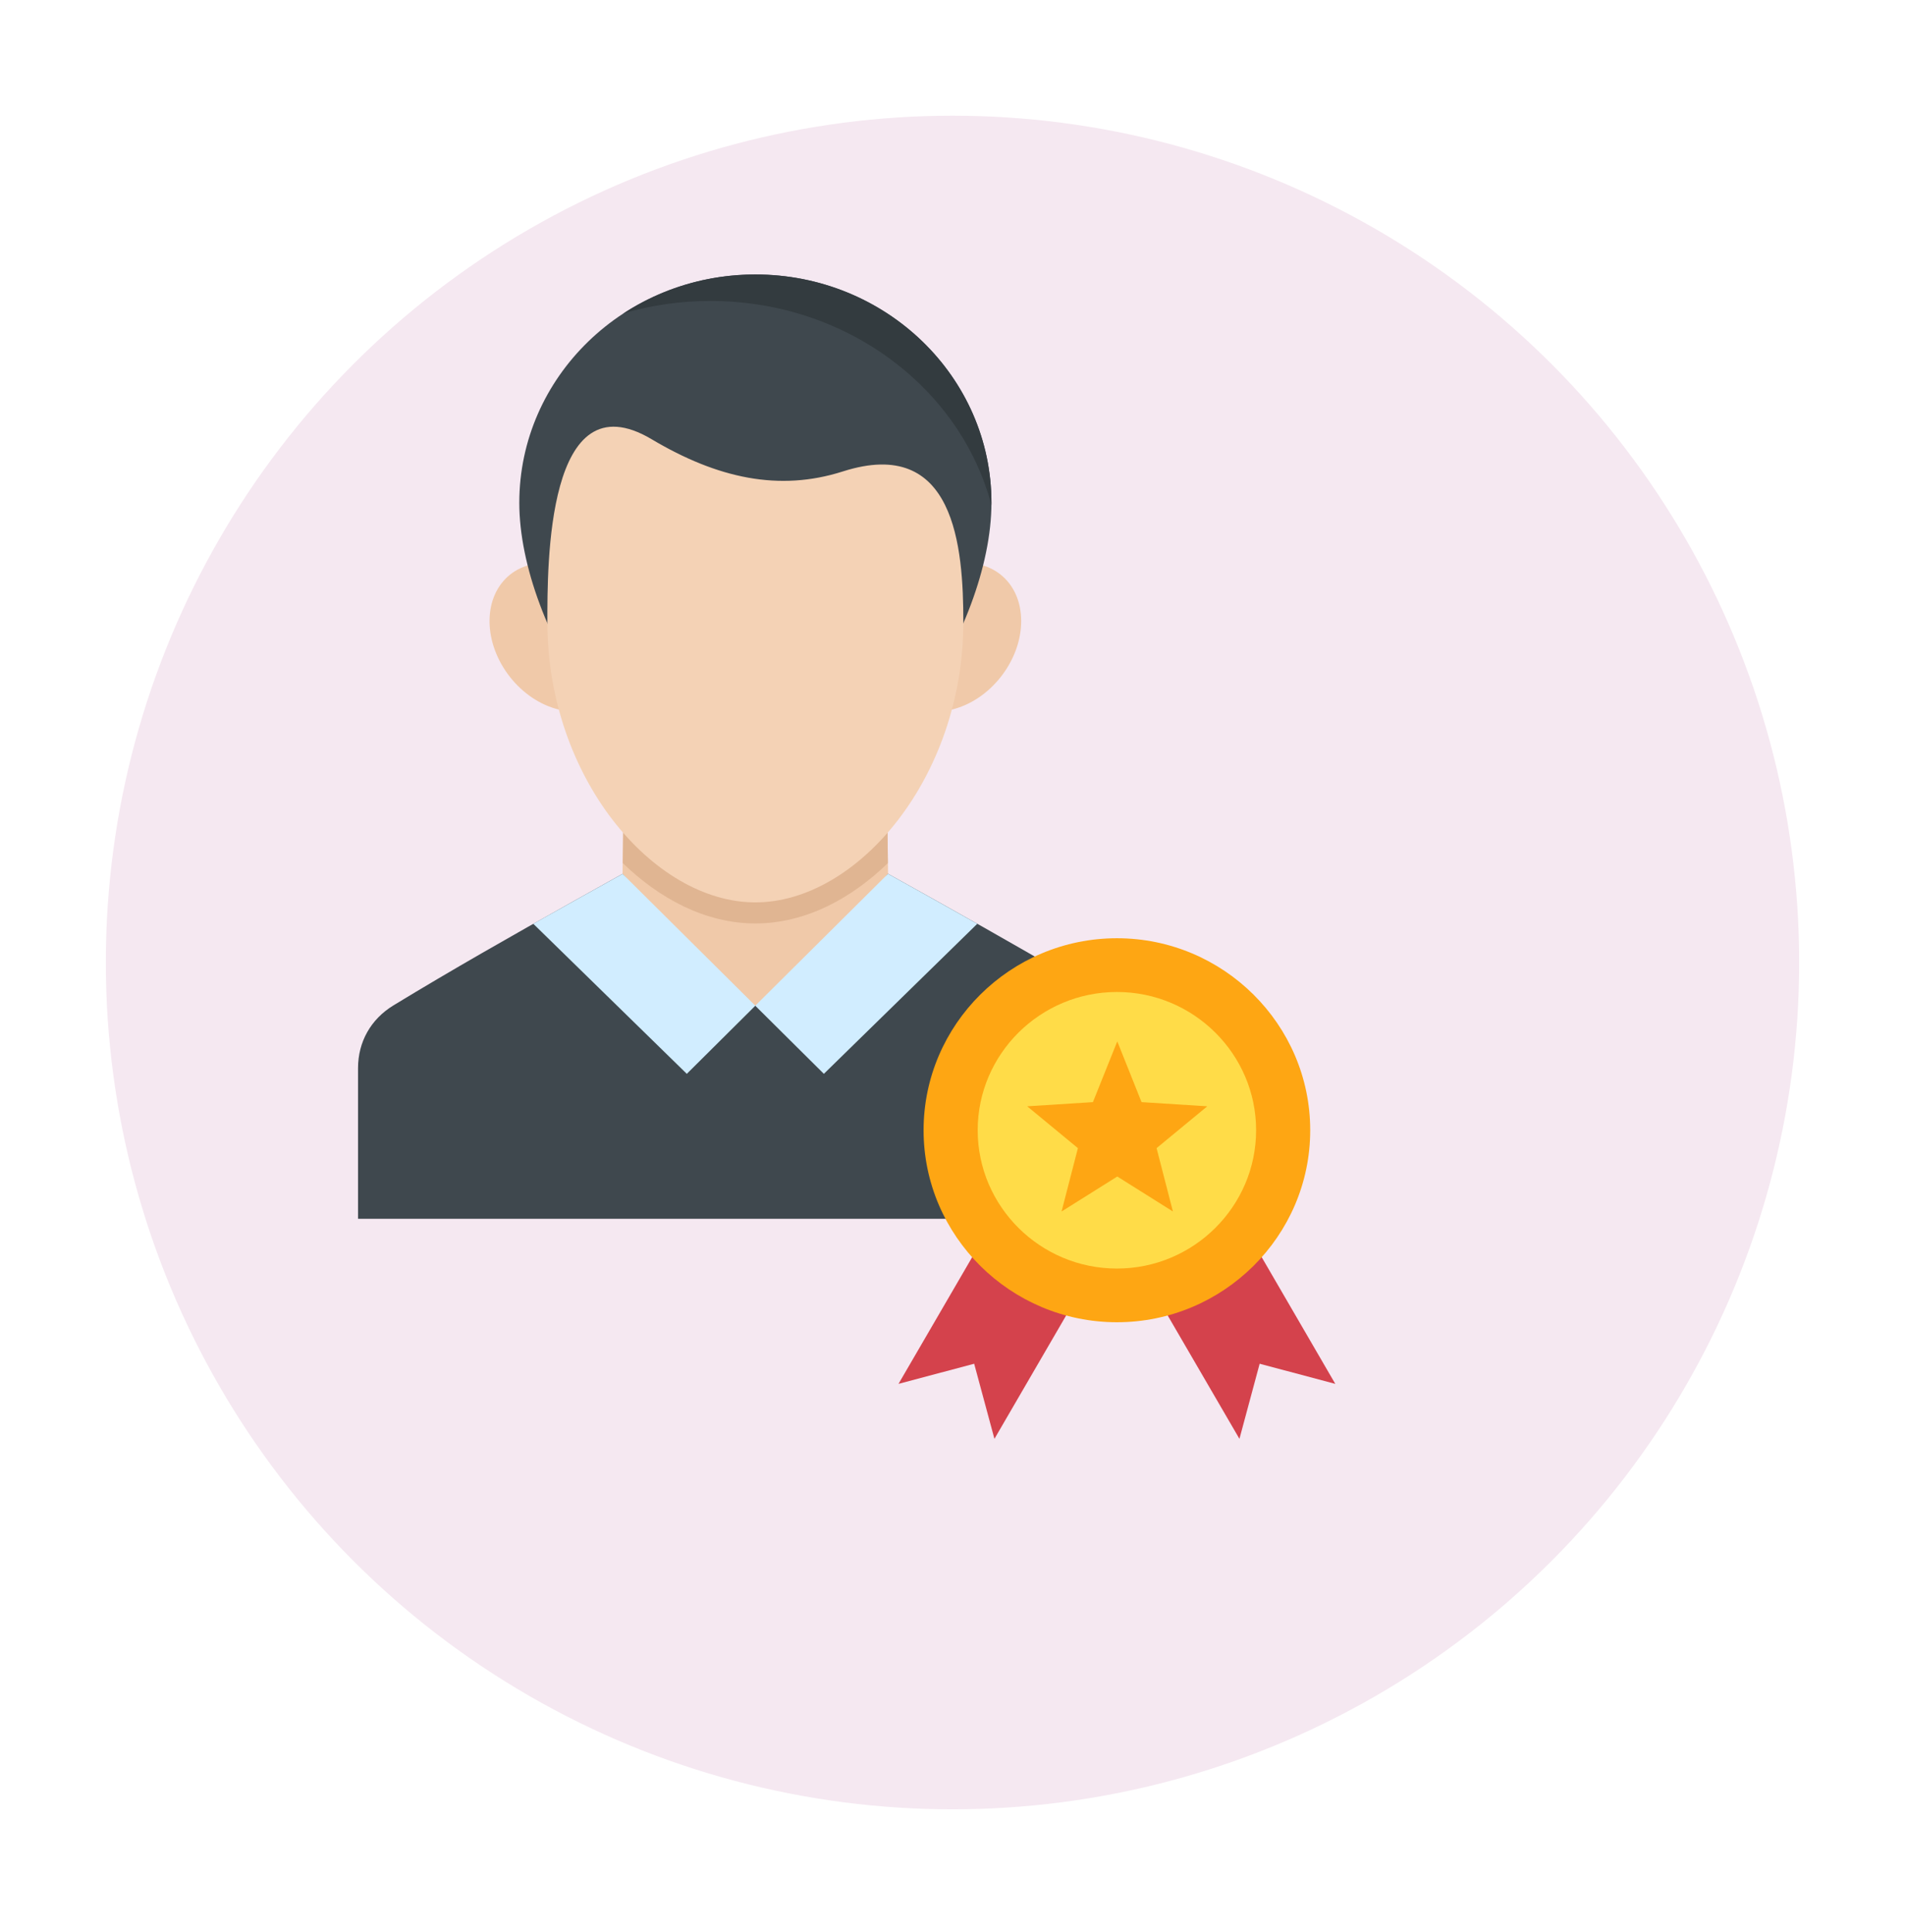 <svg width="72" height="73" viewBox="0 0 72 73" fill="none" xmlns="http://www.w3.org/2000/svg">
<g filter="url(#filter0_d_29_1863)">
<circle cx="32" cy="32.372" r="32" fill="#F5E8F1"/>
</g>
<path fill-rule="evenodd" clip-rule="evenodd" d="M28.548 30.2C32.989 32.745 37.833 35.317 42.228 37.992C43.083 38.513 43.564 39.369 43.564 40.366V46.057H13.532V40.366C13.532 39.369 14.016 38.513 14.871 37.992C19.264 35.317 24.11 32.745 28.548 30.2Z" fill="#3F484E"/>
<path fill-rule="evenodd" clip-rule="evenodd" d="M23.568 30.2H33.531L33.564 33.02L29.574 38.004H27.671L23.53 33.023L23.568 30.2Z" fill="#F0C9A9"/>
<path fill-rule="evenodd" clip-rule="evenodd" d="M23.568 30.2H33.531L33.558 32.615C32.207 33.929 30.467 34.896 28.548 34.896C26.632 34.896 24.889 33.927 23.538 32.615L23.568 30.2Z" fill="#E0B592"/>
<path fill-rule="evenodd" clip-rule="evenodd" d="M21.142 21.351C22.6 21.692 23.782 23.19 23.782 24.7C23.782 26.21 22.6 27.159 21.142 26.819C19.685 26.478 18.502 24.98 18.502 23.47C18.502 21.96 19.685 21.011 21.142 21.351Z" fill="#F0C9A9"/>
<path fill-rule="evenodd" clip-rule="evenodd" d="M35.956 21.351C34.496 21.692 33.316 23.19 33.316 24.7C33.316 26.21 34.496 27.159 35.956 26.819C37.414 26.478 38.596 24.98 38.596 23.47C38.596 21.96 37.414 21.011 35.956 21.351Z" fill="#F0C9A9"/>
<path fill-rule="evenodd" clip-rule="evenodd" d="M28.548 10.372C33.478 10.372 37.472 14.236 37.472 19C37.472 23.766 32.943 30.714 28.548 30.714C24.153 30.714 19.627 23.766 19.627 19C19.627 14.236 23.621 10.372 28.548 10.372Z" fill="#3F484E"/>
<path fill-rule="evenodd" clip-rule="evenodd" d="M36.41 23.513C36.41 29.361 32.421 34.1 28.548 34.1C24.677 34.1 20.688 29.361 20.688 23.513C20.688 21.366 20.653 14.236 24.629 16.598C27.118 18.078 29.448 18.584 31.856 17.815C36.09 16.46 36.41 20.668 36.41 23.513Z" fill="#F4D2B5"/>
<path fill-rule="evenodd" clip-rule="evenodd" d="M23.53 33.023L28.548 38.005L25.958 40.579L20.156 34.909C21.278 34.278 22.408 33.647 23.53 33.023Z" fill="#D1EDFF"/>
<path fill-rule="evenodd" clip-rule="evenodd" d="M33.563 33.02L28.545 38.005L31.138 40.579L36.937 34.909C35.815 34.275 34.688 33.647 33.563 33.02Z" fill="#D1EDFF"/>
<path fill-rule="evenodd" clip-rule="evenodd" d="M26.851 11.373C31.992 11.373 36.304 14.662 37.472 19.09C37.472 19.06 37.472 19.03 37.472 19C37.472 14.236 33.478 10.372 28.548 10.372C26.705 10.372 24.992 10.913 23.57 11.839C24.607 11.536 25.709 11.373 26.851 11.373Z" fill="#333B3F"/>
<path fill-rule="evenodd" clip-rule="evenodd" d="M47.233 46.728L43.607 48.806L46.845 54.372L47.609 51.534L50.468 52.295L47.233 46.728Z" fill="#D4424C"/>
<path fill-rule="evenodd" clip-rule="evenodd" d="M37.197 46.728L40.821 48.806L37.585 54.372L36.819 51.534L33.959 52.295L37.197 46.728Z" fill="#D4424C"/>
<path fill-rule="evenodd" clip-rule="evenodd" d="M42.215 49.966C46.237 49.966 49.52 46.708 49.52 42.71C49.52 38.713 46.237 35.455 42.215 35.455C38.191 35.455 34.907 38.713 34.907 42.71C34.907 46.708 38.191 49.966 42.215 49.966Z" fill="#FEA613"/>
<path fill-rule="evenodd" clip-rule="evenodd" d="M42.215 47.937C45.112 47.937 47.475 45.59 47.475 42.71C47.475 39.833 45.112 37.486 42.215 37.486C39.315 37.486 36.952 39.833 36.952 42.71C36.953 45.59 39.315 47.937 42.215 47.937Z" fill="#FFDC48"/>
<path fill-rule="evenodd" clip-rule="evenodd" d="M42.228 39.352L43.145 41.648L45.629 41.806L43.713 43.387L44.331 45.781L42.228 44.459L40.122 45.781L40.74 43.387L38.824 41.806L41.307 41.648L42.228 39.352Z" fill="#FEA613"/>
<defs>
<filter id="filter0_d_29_1863" x="0" y="0.372" width="72" height="72" filterUnits="userSpaceOnUse" color-interpolation-filters="sRGB">
<feFlood flood-opacity="0" result="BackgroundImageFix"/>
<feColorMatrix in="SourceAlpha" type="matrix" values="0 0 0 0 0 0 0 0 0 0 0 0 0 0 0 0 0 0 127 0" result="hardAlpha"/>
<feOffset dx="4" dy="4"/>
<feGaussianBlur stdDeviation="2"/>
<feComposite in2="hardAlpha" operator="out"/>
<feColorMatrix type="matrix" values="0 0 0 0 0.75 0 0 0 0 0.703 0 0 0 0 0.739 0 0 0 0.1 0"/>
<feBlend mode="normal" in2="BackgroundImageFix" result="effect1_dropShadow_29_1863"/>
<feBlend mode="normal" in="SourceGraphic" in2="effect1_dropShadow_29_1863" result="shape"/>
</filter>
</defs>
</svg>

